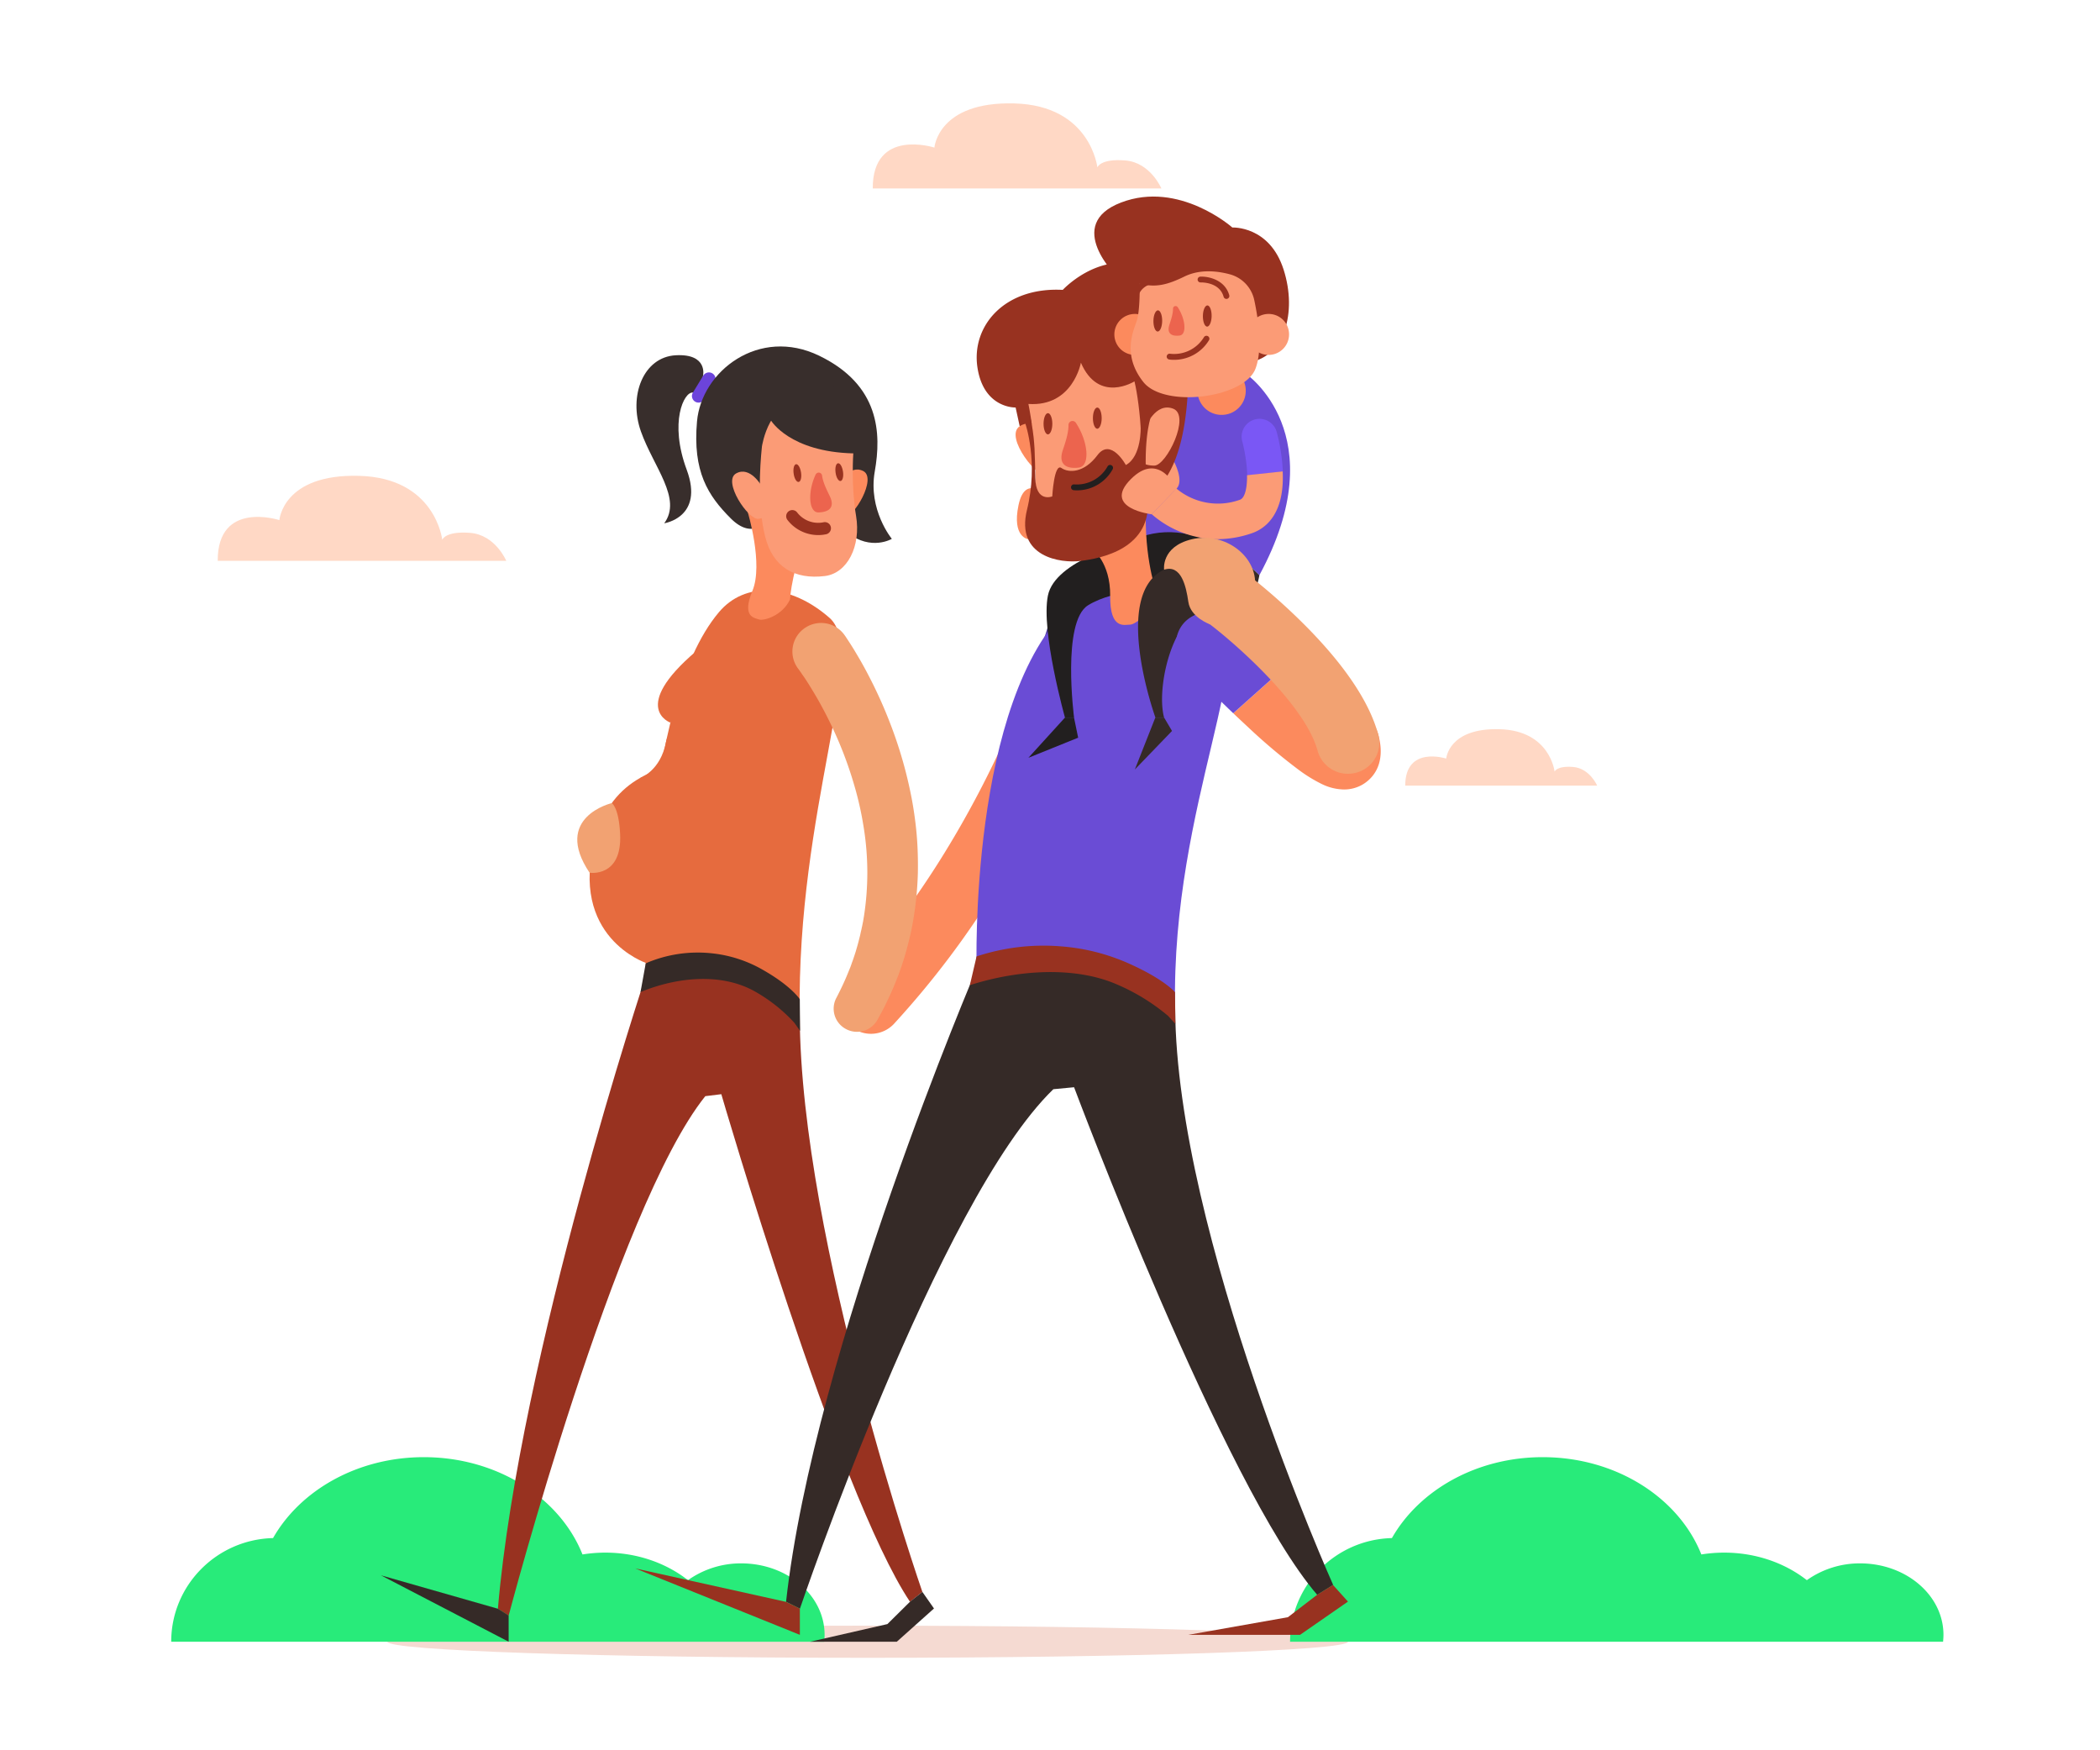 <svg xmlns="http://www.w3.org/2000/svg" width="1200" height="1000" viewBox="0 0 1200 1000"><defs><style>.a{fill:#f5dad2;}.b{fill:#28eb7a;}.c{fill:#983220;}.d{fill:#e66b3e;}.e{fill:#352a27;}.f{fill:#382e2c;}.g{fill:#6c44db;}.h{fill:#fc8a5d;}.i{fill:#fb9b76;}.j{fill:#ec644e;}.k{fill:#ffd8c5;}.l{fill:#4f399e;}.m{fill:#6a4cd5;}.n{fill:#221f1f;}.o{fill:#7a57f5;}.p{fill:#f2a272;}</style></defs><title>kifizetes_1200x1000_export</title><path class="a" d="M770.268,937.977c0-5.059-122.889-9.174-274.442-9.174s-274.442,4.115-274.442,9.174S344.292,947.17,495.846,947.17s274.422-4.115,274.422-9.194"/><path class="b" d="M471.196,934.042c0,1.305-.1,2.63-.221,3.934H97.833c0-32.157,25.834-58.393,58.193-59.216,15.577-27.36,48.296-46.229,86.154-46.229,42.053,0,77.784,23.245,90.671,55.583a83.424,83.424,0,0,1,13.027-1.044c18.186,0,34.767,5.962,47.252,15.738a52.203,52.203,0,0,1,30.572-9.595c26.256.08,47.493,18.307,47.493,40.829"/><path class="c" d="M369.043,557.528s-72.183,217.173-84.529,361.6l6.142,3.934s61.284-233.051,112.37-296.783l9.153-1.124s66.342,227.932,107.814,289.999l7.066-5.661S457.526,709.282,456.984,580.331l-20.776-60.16-49.902,9.053Z"/><path class="d" d="M369.043,557.528S365.45,403.646,410.775,349.81c14.995-17.825,40.97-16.32,63.251,3.212S455.157,462.18,456.984,580.311c.04.02-32.539-45.627-87.941-22.783"/><path class="e" d="M453.913,584.346A91.151,91.151,0,0,0,431.17,566.34c-18.628-10.398-43.659-8.411-65.158.462l2.971-16.42a74.98,74.98,0,0,1,37.597-5.741,73.714,73.714,0,0,1,29.387,9.495c15.898,9.053,20.696,16.239,21.057,16.741l.14,18.086Z"/><polygon class="e" points="290.657 923.022 290.657 937.977 217.67 900.038 284.514 919.128 290.657 923.022"/><polygon class="e" points="462.946 937.977 512.466 937.977 533.704 918.987 527.06 909.493 519.994 915.133 507.087 927.9 462.946 937.977"/><path class="f" d="M401.742,214.696s2.971-12.706-15.577-11.723-27.159,23.205-19.913,43.559,23.686,38.36,13.309,52.431c0,0,22.924-3.352,12.847-30.572-10.117-27.179-1.546-44.643,3.473-44.101,5.058.622,5.861-9.595,5.861-9.595"/><path class="g" d="M402.385,228.266l5.881-9.675a3.748,3.748,0,0,0-1.084-5.199,3.814,3.814,0,0,0-5.239,1.084,2.113,2.113,0,0,1-.141.221l-5.881,9.635a3.784,3.784,0,0,0,6.464,3.934"/><path class="f" d="M438.476,296.896s-7.929,12.265-20.916-.723-21.82-26.697-19.27-55.402,35.45-54.238,69.895-37.497,35.55,44.201,31.676,66.141,9.756,38.44,9.756,38.44-11.703,7.066-25.252-3.392c-13.489-10.478-45.888-7.568-45.888-7.568"/><path class="h" d="M427.315,292.721s8.973,29.588,2.65,44.824,1.325,15.416,3.734,16.38c2.409.944,13.349-1.947,17.765-11.482,0,0,.863-19.351,12.807-43.238,11.984-23.847-38.18-26.155-36.955-6.484"/><path class="h" d="M476.937,276.803l2.228.181s5.841-11.903,14.031-7.909c8.21,3.974-5.38,27.139-11.261,26.698-5.881-.462-7.648-3.573-7.648-3.573Z"/><path class="i" d="M435.385,255.144s4.095-28.685,25.874-25.774c25.794,3.433,27.119,13.529,26.336,29.628,0,0-1.325,18.407,1.586,35.73,2.911,17.363-5.018,32.84-17.865,34.386-17.183,2.088-29.709-4.978-34.084-22.562-4.416-17.624-3.091-39.283-1.847-51.408"/><path class="i" d="M437.372,277.265l-2.228.321s-6.524-11.542-14.493-7.106,6.965,26.778,12.807,25.955,7.427-4.075,7.427-4.075Z"/><path class="j" d="M466.077,271.142a1.964,1.964,0,0,1,2.589-.943,1.927,1.927,0,0,1,1.084,1.485c.542,4.215,2.971,8.732,4.456,11.903,2.73,5.661.321,8.993-6.524,9.174-5.6.1-6.243-11.743-1.606-21.619"/><path class="c" d="M453.511,270.56c-.402-2.81.221-5.199,1.405-5.34,1.144-.141,2.409,1.987,2.83,4.798s-.221,5.199-1.405,5.34-2.469-1.987-2.83-4.798"/><path class="c" d="M477.479,270.018c-.401-2.81.221-5.199,1.405-5.339s2.409,1.987,2.83,4.798-.221,5.199-1.405,5.34-2.469-1.987-2.83-4.798"/><path class="c" d="M467.549,305.71a22.209,22.209,0,0,1-17.58-8.652,3.5,3.5,0,1,1,5.558-4.256,15.15,15.15,0,0,0,15.085,5.589,3.5,3.5,0,0,1,1.448,6.849A21.794,21.794,0,0,1,467.549,305.71Z"/><path class="f" d="M440.624,240.31s10.579,17.825,46.971,18.728l4.416-13.068-12.024-25.192-42.334-1.847-5.56,10.358Z"/><path class="d" d="M369.264,550.201s-44.523-14.694-29.106-71.16c18.949-69.574,114.358-34.325,114.358-34.325Z"/><path class="d" d="M383.074,412.86s-23.425-8.33,14.714-40.809S383.074,412.86,383.074,412.86"/><path class="k" d="M124.41,320.402H289.292s-6.243-14.834-20.635-15.958-15.938,3.974-15.938,3.974-3.874-35.409-47.513-36.553c-43.599-1.184-45.566,25.292-45.566,25.292s-35.369-11.522-35.229,23.245"/><path class="k" d="M498.716,107.686H663.658s-6.243-14.834-20.595-16.018-15.998,3.974-15.998,3.974-3.834-35.409-47.473-36.553C535.932,57.904,533.945,84.32,533.945,84.32s-35.369-11.422-35.229,23.365"/><path class="k" d="M802.987,448.871h109.68s-4.195-9.856-13.71-10.679c-9.515-.763-10.619,2.67-10.619,2.67s-2.509-23.526-31.575-24.249c-29.066-.763-30.351,16.781-30.351,16.781s-23.426-7.588-23.426,15.476"/><path class="b" d="M1110.55,934.042c0,1.305-.1,2.63-.221,3.934H737.187c0-32.157,25.834-58.393,58.192-59.216,15.577-27.36,48.296-46.229,86.154-46.229,42.053,0,77.784,23.245,90.671,55.583a83.425,83.425,0,0,1,13.027-1.044c18.186,0,34.767,5.962,47.252,15.738a52.203,52.203,0,0,1,30.572-9.595c26.256.08,47.493,18.307,47.493,40.829"/><path class="l" d="M635.174,361.171c-.321,1.184-6.965,26.276-22.502,62.689l-33.302-13.208c14.633-34.285,21.057-58.212,21.097-58.493a17.932,17.932,0,0,1,34.707,9.013"/><path class="h" d="M612.672,423.9c-1.686,3.894-3.413,7.909-5.279,12.084a610.28,610.28,0,0,1-38.139,71.742,508.96,508.96,0,0,1-57.911,76.68,18.044,18.044,0,0,1-25.292,1.987,17.738,17.738,0,0,1-2.007-25.112c.281-.321.542-.582.823-.903,43.7-47.413,72.725-101.33,89.406-138.225,1.786-3.934,3.473-7.788,5.058-11.482Z"/><path class="h" d="M587.561,308.057s-9.394-1.044-5.56-19.411,16.038-5.119,16.038-5.119Z"/><path class="e" d="M558.073,553.553s-93,217.173-108.897,361.6l7.929,3.934s78.968-233.091,144.809-296.783l11.843-1.124s85.472,227.932,138.927,289.999l9.113-5.661S672.169,705.307,671.527,576.356l-26.798-60.16L580.434,525.25Z"/><path class="m" d="M558.073,553.553s-4.657-153.882,53.816-207.718c19.31-17.825,52.773-16.32,81.518,3.212s-24.329,109.158-21.92,227.29c-.04.06-42.013-45.586-113.414-22.783"/><path class="c" d="M667.472,580.411a116.181,116.181,0,0,0-29.307-18.006c-24.008-10.398-56.265-8.411-83.966.462l3.834-16.42a121.984,121.984,0,0,1,48.437-5.741,116.911,116.911,0,0,1,37.858,9.454c20.495,9.053,26.657,16.239,27.119,16.741l.181,18.086Z"/><path class="n" d="M644.649,309.924s-41.732,10.037-45.847,30.351c-4.095,20.314,9.756,69.715,9.756,69.715h5.199s-7.146-54.68,7.929-64.134,43.559-9.916,43.559-9.916l46.711-26.015-20.776-21.258c-.06.04-46.349.803-46.53,21.258"/><path class="m" d="M711.854,213.472s51.388,34.647,7.788,115.16c0,0-36.634-39.042-74.994-18.728l10.197-52.431,36.272-54.86Z"/><path class="h" d="M624.054,313.678s10.518,7.327,10.338,26.818c-.221,19.491,8.25,16.38,11.382,16.38,3.151,0,13.81-7.969,14.493-20.354,0,0-7.608-21.659-5.018-53.154s-41.311,9.234-31.194,30.311"/><path class="e" d="M719.643,328.652s-4.878,31.354-25.654,22.301-34.084,39.263-28.805,58.975h-4.958s-25.332-70.196,5.018-84.489a190.849,190.849,0,0,1,33.663-12.526,96.949,96.949,0,0,1,20.736,15.738Z"/><path class="h" d="M698.104,237.038h0a13.75,13.75,0,0,1-13.81-13.71h0a13.783,13.783,0,0,1,27.561-.502v.502h0a13.724,13.724,0,0,1-13.75,13.71"/><path class="i" d="M670.985,263.956s5.741,10.719,1.325,15.236-12.084,1.004-12.084,1.004l4.958-14.152Z"/><path class="c" d="M647.56,189.324s-20.374-4.476-9.073-31.073c0,0-31.033-29.909,2.148-42.555,33.181-12.686,63.572,14.292,63.572,14.292s21.177-1.124,29.247,23.927,0,49.902-19.23,52.933c-19.17,3.051-66.704-17.524-66.663-17.524"/><path class="c" d="M650.811,151.465c-24.329-6.705-43.519,14.152-43.519,14.152-33.362-1.766-52.311,20.675-48.758,44.282s21.82,22.924,21.82,22.924l2.329,10.679,57.952,22.482s8.933,36.594,27.38,4.155c12.947-22.843,11.803-63.472,10.017-85.572a37.595,37.595,0,0,0-27.219-33.101"/><path class="h" d="M603.017,250.025l-2.589.582s-8.752-13.028-17.765-7.066c-9.013,6.022,10.699,30.933,17.504,29.488,6.785-1.486,8.391-5.48,8.391-5.48Z"/><path class="i" d="M587.661,230.795s4.516,21.398,3.954,42.194c-.542,20.816-1.686,38.802,18.688,40.528,20.415,1.666,39.103-8.451,41.371-29.809s0-51.749-3.412-65.82c0,0-20.415,12.927-30.612-10.679.02-.02-4.537,25.312-29.99,23.586"/><path class="i" d="M651.855,244.144h2.69s5.741-14.573,15.858-10.639-3.834,32.519-10.8,32.519-9.334-3.573-9.334-3.573Z"/><path class="j" d="M614.8,241.574a2.307,2.307,0,0,0-3.192-.682,2.25,2.25,0,0,0-1.044,1.907c.04,5.018-2.047,10.719-3.332,14.653-2.268,7.066,1.084,10.639,9.113,9.715,6.765-.763,5.58-14.734-1.546-25.593"/><path class="c" d="M629.534,238.905c0-3.352-1.144-6.062-2.509-6.062s-2.509,2.71-2.509,6.062,1.144,6.062,2.509,6.062c1.365-.06,2.509-2.71,2.509-6.062"/><path class="c" d="M601.331,242.116c0-3.352-1.144-6.062-2.509-6.062s-2.509,2.71-2.509,6.062,1.144,6.062,2.509,6.062,2.509-2.73,2.509-6.062"/><path class="c" d="M651.815,243.782s.682,16.922-8.471,21.9c0,0-8.571-15.878-16.259-5.6s-16.44,10.177-20.595,7.287-5.199,16.239-5.199,16.239-9.394,3.854-9.695-10.579c-.321-14.433-.181-19.913-2.088-31.033s-3.553.141-3.553.141,7.608,21.98.903,49.119,19.511,30.672,30.672,29.227,41.552-6.705,38.28-37.055c-3.272-30.311,1.586-44.502,1.586-44.502Z"/><path class="n" d="M615.302,280.155c-.602,0-1.224-.04-1.827-.1a1.658,1.658,0,1,1,.402-3.292,20.148,20.148,0,0,0,19.009-10.277,1.667,1.667,0,0,1,2.911,1.626,23.216,23.216,0,0,1-20.495,12.044"/><path class="h" d="M660.186,190.99a11.703,11.703,0,1,1-11.703-11.623h0A11.634,11.634,0,0,1,660.186,190.99h0"/><path class="i" d="M651.253,162.084s.321,15.597-1.786,21.619c-2.088,6.022-8.11,19.351,3.834,34.506s57.691,9.274,64.114-7.548c4.155-10.82,1.686-28.143-.682-39.163a19.445,19.445,0,0,0-14.031-14.794c-7.327-1.947-17.082-2.991-25.834,1.265-9.575,4.657-16.259,6.524-25.614,4.115"/><path class="c" d="M692.363,180.592c.04-3.352-1.044-6.062-2.409-6.102-1.365,0-2.549,2.67-2.59,6.022s1.044,6.062,2.409,6.102c1.345.04,2.529-2.67,2.59-6.022"/><path class="c" d="M664.1,183.402c.04-3.352-1.044-6.062-2.409-6.102-1.365,0-2.549,2.67-2.589,6.022s1.044,6.062,2.409,6.102,2.549-2.67,2.589-6.022"/><path class="c" d="M669.901,205.563a14.07,14.07,0,0,1-1.827-.181,1.658,1.658,0,1,1,.542-3.272,19.953,19.953,0,0,0,19.371-9.495,1.703,1.703,0,0,1,2.329-.502,1.665,1.665,0,0,1,.502,2.308,23.271,23.271,0,0,1-20.916,11.141"/><path class="i" d="M736.605,190.99a11.703,11.703,0,1,1-11.703-11.623h0A11.634,11.634,0,0,1,736.605,190.99"/><path class="c" d="M700.794,170.776a1.651,1.651,0,0,1-1.586-1.224c-2.369-8.511-12.706-8.19-13.128-8.19a1.657,1.657,0,0,1-.141-3.312c4.597-.181,14.031,1.766,16.5,10.639a1.662,1.662,0,0,1-1.184,2.027,1.383,1.383,0,0,1-.462.06"/><path class="c" d="M648.704,170.776a1.795,1.795,0,0,1-.462-.04,1.705,1.705,0,0,1-1.184-2.027c2.469-8.872,11.843-10.82,16.5-10.639a1.657,1.657,0,1,1-.14,3.312c-.462,0-10.759-.321-13.128,8.19a1.621,1.621,0,0,1-1.586,1.204"/><polygon class="e" points="660.186 409.969 648.483 439.637 669.72 417.617 665.204 409.969 660.186 409.969"/><polygon class="n" points="608.557 409.969 587.661 432.953 616.085 421.471 613.716 409.969 608.557 409.969"/><path class="o" d="M733.052,269.396l-20.374,2.168V270.52a92.205,92.205,0,0,0-2.83-18.407,10.203,10.203,0,0,1,19.672-5.42,107.364,107.364,0,0,1,3.533,22.703"/><path class="i" d="M730.683,288.606c-3.553,10.177-10.398,14.393-15.496,16.099a60.884,60.884,0,0,1-19.411,3.352,57.701,57.701,0,0,1-37.718-14.332L672.27,279.152a37.009,37.009,0,0,0,36.232,6.383c3.192-1.084,4.195-7.788,4.095-14.031l20.374-2.168v.04c.341,7.568-.421,13.991-2.288,19.23"/><path class="i" d="M672.31,279.212s-9.756-22.02-26.196-5.38,11.984,19.993,11.984,19.993Z"/><path class="h" d="M787.591,419.644a17.918,17.918,0,0,0-21.96-12.566,18.163,18.163,0,0,0-4.918,2.128c-5.922-4.516-14.955-12.084-28.243-24.65l-1.004-.903L704.728,407.5c2.77,2.67,5.701,5.38,8.611,8.09a332.66,332.66,0,0,0,28.484,24.028,84.4,84.4,0,0,0,13.57,8.37,29.668,29.668,0,0,0,12.626,3.071,20.988,20.988,0,0,0,10.338-2.67c4.396-2.509,14.252-10.277,9.234-28.745"/><path class="m" d="M731.446,383.653,704.708,407.5c-14.995-14.332-27.239-26.998-27.842-27.641a17.706,17.706,0,0,1,.863-25.152,18.041,18.041,0,0,1,25.112.642c.04.1,3.513,3.674,8.933,9.093,5.199,5.179,12.164,12.104,19.672,19.21"/><path class="p" d="M770.227,442.086a17.942,17.942,0,0,1-17.323-13.168c-7.106-26.236-46.751-60.983-61.424-72.143a17.712,17.712,0,0,1-3.192-24.971A18.085,18.085,0,0,1,713.3,328.492a351.433,351.433,0,0,1,31.896,28.223c23.004,23.024,37.276,44.201,42.375,62.97a17.744,17.744,0,0,1-12.666,21.8,19.026,19.026,0,0,1-4.677.602"/><polygon class="c" points="457.064 919.068 457.064 934.042 363.021 896.104 449.135 915.194 457.064 919.068"/><polygon class="c" points="679.054 934.042 742.888 934.042 770.267 915.053 761.716 905.558 752.603 911.199 735.962 923.965 679.054 934.042"/><path class="p" d="M691.54,356.735s-11.201-3.854-12.486-12.847-4.095-21.539-13.851-18.407c0,0-1.867-13.068,15.717-17.363s35.229,7.909,36.272,23.486Z"/><path class="p" d="M336.906,498.633s18.688,2.89,17.444-22.161c-.723-15.236-4.737-17.644-4.737-17.644s-34.064,8.009-12.706,39.805"/><path class="d" d="M366.032,444.355S377.474,440.38,380.565,423.9c3.091-16.46,31.073,12.165,31.073,12.165l-25.694,34.145Z"/><path class="j" d="M672.992,175.533a1.486,1.486,0,0,0-2.007-.462,1.516,1.516,0,0,0-.682,1.224c0,3.212-1.285,6.785-2.088,9.274-1.465,4.476.682,6.745,5.781,6.142,4.276-.442,3.513-9.314-1.004-16.179"/><path class="p" d="M482.356,362.516l.682.944.542.823,1.044,1.586c.682,1.044,1.365,2.088,2.007,3.111,1.325,2.088,2.549,4.155,3.774,6.243,2.469,4.155,4.737,8.37,6.925,12.666a259.47,259.47,0,0,1,11.663,26.236,248.726,248.726,0,0,1,8.712,27.42q1.776,6.986,3.151,14.071c.903,4.697,1.646,9.495,2.228,14.292.602,4.798,1.004,9.635,1.224,14.473s.281,9.716.181,14.573c-.14,4.878-.462,9.715-.964,14.573-.502,4.838-1.224,9.675-2.088,14.473l-.682,3.573-.823,3.573c-.14.582-.281,1.184-.402,1.766l-.462,1.766c-.321,1.184-.602,2.349-.903,3.533-.682,2.349-1.325,4.697-2.088,7.005-.361,1.184-.723,2.349-1.144,3.493l-1.224,3.433c-.402,1.184-.863,2.268-1.325,3.433-.462,1.124-.863,2.268-1.365,3.392-.964,2.268-1.907,4.476-2.971,6.705-2.007,4.436-4.276,8.732-6.644,12.987a13.372,13.372,0,0,1-18.126,5.199,13.152,13.152,0,0,1-5.46-17.544l.181-.321c1.907-3.713,3.734-7.427,5.38-11.261.823-1.907,1.586-3.854,2.369-5.741.401-.943.723-1.947,1.044-2.89.361-.944.723-1.947,1.044-2.931l.964-2.931c.321-1.004.602-1.987.863-2.931.602-1.987,1.084-3.974,1.586-5.962.281-1.004.462-1.987.682-3.031l.361-1.485c.1-.502.181-1.004.321-1.485l.602-3.031.502-3.031a162.017,162.017,0,0,0,0-49.44c-.642-4.115-1.365-8.23-2.268-12.305s-1.907-8.15-3.091-12.164a223.573,223.573,0,0,0-8.33-23.847,234.013,234.013,0,0,0-10.98-22.843c-2.007-3.714-4.195-7.327-6.383-10.9-1.084-1.766-2.228-3.533-3.372-5.199-.602-.823-1.144-1.666-1.726-2.489l-.823-1.184-.401-.542-.181-.281-.1-.1-.04-.04h0a16.242,16.242,0,0,1,3.413-22.803,16.409,16.409,0,0,1,22.924,3.372"/></svg>
